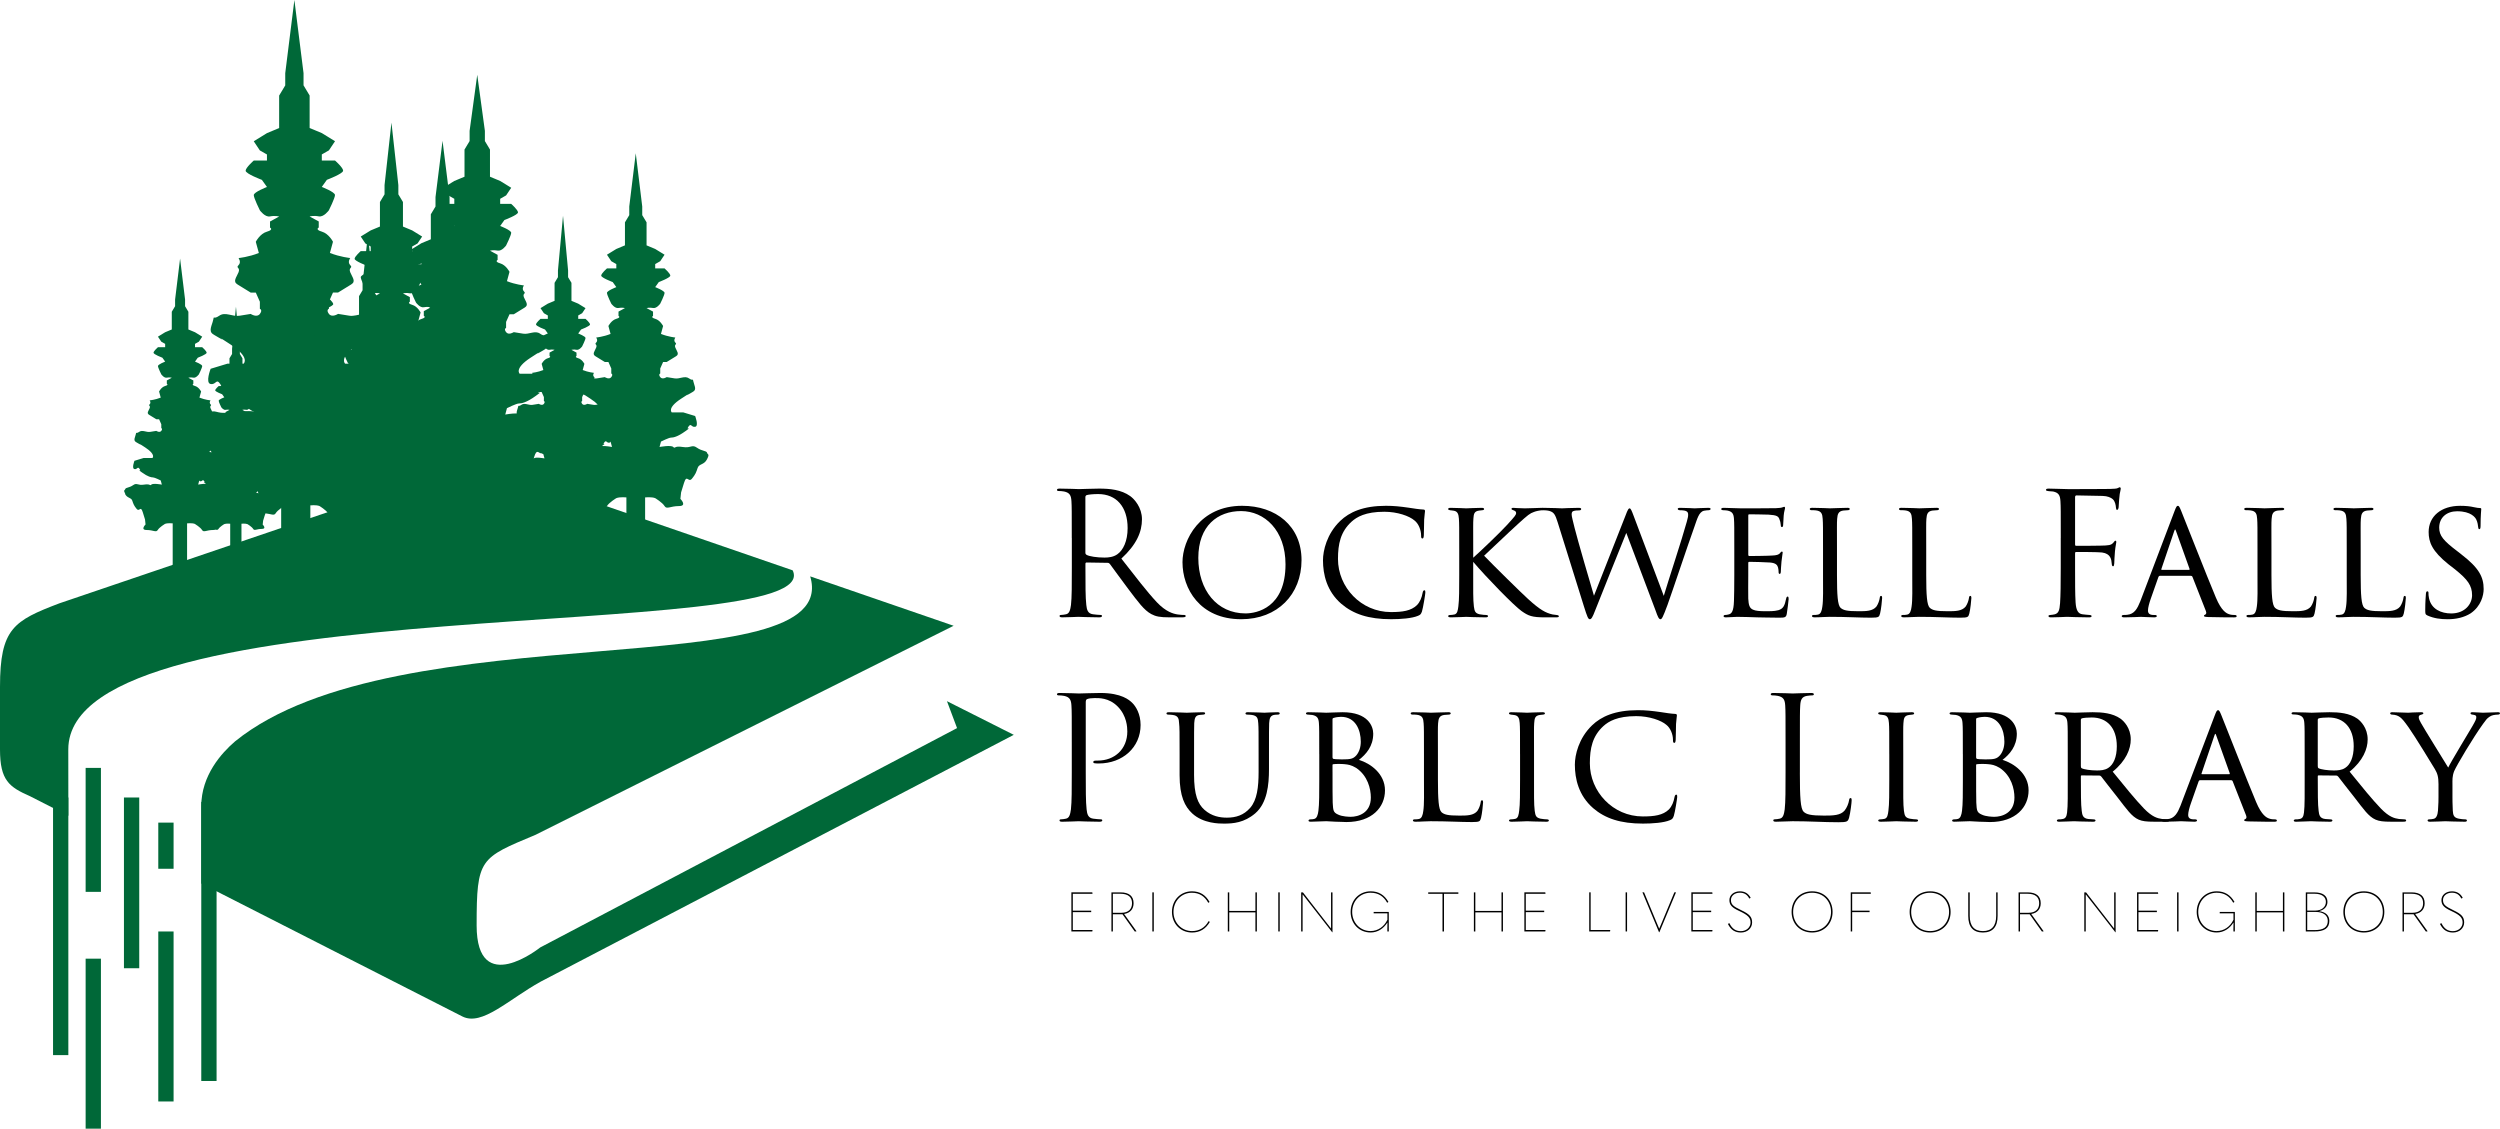 <?xml version="1.0" encoding="UTF-8"?> <svg xmlns="http://www.w3.org/2000/svg" id="Layer_4" viewBox="0 0 1629.35 735.61"><defs><style>.cls-1{fill:#006838;}</style></defs><g><path d="M698.26,581.59h13.64l.14,.94h-12.85v11.01h11.99v.94h-11.99v11.66h12.85l-.14,.94h-13.64v-25.48Z"></path><path d="M740.63,606.86l-.11,.22h-.97l-7.99-11.23h-6.26v11.23h-.94v-25.48h5.94c5.65,0,8.5,2.52,8.5,7.09,0,3.67-2.16,6.37-6.19,6.98l8.03,11.19Zm-15.33-11.95h5.4c4.9,0,7.09-2.56,7.09-6.23,0-4.07-2.52-6.19-7.7-6.19h-4.79v12.42Z"></path><path d="M751.03,581.59h.94v25.48h-.94v-25.48Z"></path><path d="M763.81,594.33c0-7.67,5.58-13.43,12.99-13.43,5.15,0,8.89,2.27,11.52,6.95l-.68,.5-.22-.07c-2.3-4.14-5.72-6.44-10.62-6.44-6.8,0-11.99,5.4-11.99,12.49s5.29,12.49,12.06,12.49c4.75,0,8.46-2.23,10.76-6.37l.22-.07,.65,.47c-2.74,4.64-6.55,6.91-11.59,6.91-7.52,0-13.1-5.72-13.1-13.43Z"></path><path d="M800.21,607.08v-25.48h.94v12.09h17.06v-12.09h.94v25.48h-.94v-12.45h-17.06v12.45h-.94Z"></path><path d="M833.11,581.59h.94v25.48h-.94v-25.48Z"></path><path d="M848.02,607.08v-25.48h1.15l13.68,17.6c1.48,1.94,3.02,3.89,4.54,5.83h.11v-23.43h.94v25.99h-.18l-14.65-18.79c-1.48-1.91-3.02-3.85-4.54-5.8h-.11v24.08h-.94Z"></path><path d="M880.27,594.33c0-7.67,5.58-13.43,13.03-13.43,5.11,0,8.93,2.27,11.59,6.91l-.65,.47-.22-.04c-2.3-4.14-5.79-6.41-10.73-6.41-6.84,0-12.02,5.4-12.02,12.49s5.25,12.49,11.95,12.49c4.9,0,8.96-2.95,11.01-7.38v-4.18h-8.96v-.9h9.86v12.71h-.94v-1.76c0-1.19,0-2.88,.07-3.96l-.07-.04c-2.52,3.92-6.3,6.44-10.94,6.44-7.38,0-12.99-5.72-12.99-13.43Z"></path><path d="M940.14,582.53h-9.32v-.94h19.65v.94h-9.36v24.55h-.97v-24.55Z"></path><path d="M960.59,607.08v-25.48h.94v12.09h17.06v-12.09h.94v25.48h-.94v-12.45h-17.06v12.45h-.94Z"></path><path d="M993.49,581.59h13.64l.14,.94h-12.85v11.01h11.99v.94h-11.99v11.66h12.85l-.14,.94h-13.64v-25.48Z"></path><path d="M1035.75,581.59h.94v24.55h12.78l-.14,.94h-13.57v-25.48Z"></path><path d="M1059.48,581.59h.94v25.48h-.94v-25.48Z"></path><path d="M1081.26,607.58l-10.83-25.99h1.08l7.96,19.15c.58,1.51,1.22,2.92,1.87,4.46h.07c.68-1.58,1.3-3.02,1.87-4.43l7.96-19.19h1.08l-10.83,25.99h-.22Z"></path><path d="M1102.32,581.59h13.64l.14,.94h-12.85v11.01h11.99v.94h-11.99v11.66h12.85l-.14,.94h-13.64v-25.48Z"></path><path d="M1126.15,602.18l.76-.5,.22,.04c1.8,3.64,4.14,5.15,7.45,5.15,3.71,0,6.33-2.59,6.33-5.62s-1.55-4.82-7.31-7.49c-4.86-2.23-6.48-3.96-6.48-7.16s2.81-5.69,6.84-5.69c3.17,0,5.51,1.37,7.02,4.21l-.72,.47-.22-.04c-1.3-2.52-3.28-3.74-6.12-3.74-3.42,0-5.79,2.09-5.79,4.72,0,2.92,1.37,4.14,6.73,6.69,5.47,2.59,7.06,4.46,7.06,7.99,0,3.78-3.17,6.55-7.31,6.55-3.67,0-6.44-1.55-8.46-5.58Z"></path><path d="M1167.66,594.33c0-7.52,5.25-13.43,13.35-13.43s13.35,5.9,13.35,13.43-5.33,13.43-13.35,13.43-13.35-5.87-13.35-13.43Zm25.7,0c0-7.02-5-12.49-12.35-12.49s-12.35,5.47-12.35,12.49,5.04,12.49,12.35,12.49,12.35-5.54,12.35-12.49Z"></path><path d="M1206.21,581.59h12.99l.11,.94h-12.17v11.01h11.34v.94h-11.34v12.6h-.94v-25.48Z"></path><path d="M1244.59,594.33c0-7.52,5.25-13.43,13.35-13.43s13.35,5.9,13.35,13.43-5.33,13.43-13.35,13.43-13.35-5.87-13.35-13.43Zm25.7,0c0-7.02-5-12.49-12.35-12.49s-12.35,5.47-12.35,12.49,5.04,12.49,12.35,12.49,12.35-5.54,12.35-12.49Z"></path><path d="M1282.78,596.93v-15.33h.97v15.26c0,6.66,2.92,9.97,8.6,9.97s8.64-3.31,8.64-9.97v-15.26h.94v15.33c0,7.2-3.24,10.83-9.57,10.83s-9.58-3.56-9.58-10.83Z"></path><path d="M1331.85,606.86l-.11,.22h-.97l-7.99-11.23h-6.26v11.23h-.94v-25.48h5.94c5.65,0,8.5,2.52,8.5,7.09,0,3.67-2.16,6.37-6.19,6.98l8.03,11.19Zm-15.33-11.95h5.4c4.9,0,7.09-2.56,7.09-6.23,0-4.07-2.52-6.19-7.7-6.19h-4.79v12.42Z"></path><path d="M1358.42,607.08v-25.48h1.15l13.68,17.6c1.48,1.94,3.02,3.89,4.54,5.83h.11v-23.43h.94v25.99h-.18l-14.65-18.79c-1.48-1.91-3.02-3.85-4.54-5.8h-.11v24.08h-.94Z"></path><path d="M1392.8,581.59h13.64l.14,.94h-12.85v11.01h11.99v.94h-11.99v11.66h12.85l-.14,.94h-13.64v-25.48Z"></path><path d="M1418.9,581.59h.94v25.48h-.94v-25.48Z"></path><path d="M1431.68,594.33c0-7.67,5.58-13.43,13.03-13.43,5.11,0,8.93,2.27,11.59,6.91l-.65,.47-.22-.04c-2.3-4.14-5.79-6.41-10.73-6.41-6.84,0-12.02,5.4-12.02,12.49s5.25,12.49,11.95,12.49c4.9,0,8.96-2.95,11.01-7.38v-4.18h-8.96v-.9h9.86v12.71h-.94v-1.76c0-1.19,0-2.88,.07-3.96l-.07-.04c-2.52,3.92-6.3,6.44-10.94,6.44-7.38,0-12.99-5.72-12.99-13.43Z"></path><path d="M1469.87,607.08v-25.48h.94v12.09h17.06v-12.09h.94v25.48h-.94v-12.45h-17.06v12.45h-.94Z"></path><path d="M1502.78,607.08v-25.48h5.54c5.58,0,8.57,2.2,8.57,6.23,0,2.95-2.05,5.22-5.36,5.94v.07c4.25,.58,6.59,2.84,6.59,6.33,0,4.72-3.1,6.91-9.83,6.91h-5.51Zm.94-13.61h5.25c4.03,0,6.91-2.3,6.91-5.62s-2.59-5.36-7.42-5.36h-4.75v10.98Zm0,12.71h4.68c6.01,0,8.71-1.91,8.71-6.01,0-3.64-2.95-5.83-7.96-5.83h-5.44v11.84Z"></path><path d="M1527.26,594.33c0-7.52,5.25-13.43,13.35-13.43s13.35,5.9,13.35,13.43-5.33,13.43-13.35,13.43-13.35-5.87-13.35-13.43Zm25.7,0c0-7.02-5-12.49-12.35-12.49s-12.35,5.47-12.35,12.49,5.04,12.49,12.35,12.49,12.35-5.54,12.35-12.49Z"></path><path d="M1582.08,606.86l-.11,.22h-.97l-7.99-11.23h-6.26v11.23h-.94v-25.48h5.94c5.65,0,8.5,2.52,8.5,7.09,0,3.67-2.16,6.37-6.19,6.98l8.03,11.19Zm-15.33-11.95h5.4c4.9,0,7.09-2.56,7.09-6.23,0-4.07-2.52-6.19-7.7-6.19h-4.79v12.42Z"></path><path d="M1590.22,602.18l.76-.5,.22,.04c1.8,3.64,4.14,5.15,7.45,5.15,3.71,0,6.33-2.59,6.33-5.62s-1.55-4.82-7.31-7.49c-4.86-2.23-6.48-3.96-6.48-7.16s2.81-5.69,6.84-5.69c3.17,0,5.51,1.37,7.02,4.21l-.72,.47-.22-.04c-1.3-2.52-3.28-3.74-6.12-3.74-3.42,0-5.79,2.09-5.79,4.72,0,2.92,1.37,4.14,6.73,6.69,5.47,2.59,7.06,4.46,7.06,7.99,0,3.78-3.17,6.55-7.31,6.55-3.67,0-6.44-1.55-8.46-5.58Z"></path></g><g><rect class="cls-1" x="55.81" y="624.82" width="9.97" height="110.8"></rect><path class="cls-1" d="M460.82,295.06c-.47-1.41-3.28-.93-6.62-3.29-3.34-2.36-3.71,.48-9.34-.46-5.63-.94-4.69,1.41-6.1,0-1.4-1.41-8.91,0-8.91,0l.94-3.52s5.16-2.58,6.57-2.58,4.21-.47,9.38-4.22c5.16-3.76,0,0,1.87-2.82,1.87-2.82,1.87,.47,4.44,0,2.57-.47,0-7.04,0-7.04l-7.72-2.35h-7.51s-3.29-2.82,6.09-8.92c9.39-6.1,0,0,5.63-3.29,5.64-3.29,0,0,2.35-1.41,2.35-1.41,.46-4.23,0-6.57-.47-2.35,0,0-2.82-1.98-2.81-1.99-6.1,.57-9.38,0-3.28-.58-5.17-.83-5.17-.83,0,0-2.81,1.87-4.22,0-1.4-1.88,0-2.35,0-2.35v-3.28l1.87-4.23h2.35s3.76-2.34,6.1-3.75c2.34-1.41,.47-3.28-.47-5.63-.94-2.35,1.4-1.88,0-3.28-1.41-1.41,0-3.28,0-3.28,0,0-4.7-.47-9.38-2.35l1.4-5.16s-1.87-3.75-5.15-4.69c-3.28-.94-1.41-1.88-1.41-1.88v-2.82l-4.23-2.3s1.88-.51,4.23-.05c2.35,.47,4.69-2.81,4.69-2.81,0,0,2.82-5.63,2.82-7.04s-6.1-3.75-6.1-3.75l2.34-3.29s7.51-2.82,7.51-4.22-3.75-4.69-3.75-4.69h-6.1v-2.82l3.28-1.88,2.82-4.22-6.1-3.75-5.63-2.35v-15.01l-2.82-4.69v-5.63l-4.22-34.7-4.23,34.7v5.63l-2.81,4.69v15.01l-5.63,2.35-6.1,3.75,2.82,4.22,3.28,1.88v2.82h-6.1s-3.75,3.28-3.75,4.69,7.51,4.22,7.51,4.22l2.34,3.29s-6.1,2.35-6.1,3.75,2.82,7.04,2.82,7.04c0,0,2.35,3.29,4.7,2.81,2.34-.47,4.22,.05,4.22,.05l-4.22,2.3v2.82s1.87,.94-1.41,1.88c-3.28,.94-5.16,4.69-5.16,4.69l1.4,5.16c-4.68,1.88-9.38,2.35-9.38,2.35,0,0,1.41,1.88,0,3.28-1.4,1.4,.93,.94,0,3.28-.94,2.35-2.81,4.22-.47,5.63,2.34,1.41,6.09,3.75,6.09,3.75h2.35l1.88,4.23v3.28s1.42,.47,0,2.35c-1.41,1.87-4.23,0-4.23,0,0,0-1.87,.26-5.16,.83-.6,.1-1.2,.08-1.79,.03,.25-.3,.48-.48-.1-1.06-1.1-1.1,0-2.57,0-2.57,0,0-3.67-.37-7.34-1.84l1.09-4.03s-1.46-2.94-4.03-3.67c-2.57-.73-1.1-1.46-1.1-1.46v-2.2l-3.3-1.8s1.47-.41,3.3-.04c1.84,.37,3.67-2.2,3.67-2.2,0,0,2.2-4.4,2.2-5.5s-4.76-2.93-4.76-2.93l1.83-2.57s5.87-2.2,5.87-3.3-2.94-3.67-2.94-3.67h-4.76v-2.2l2.56-1.47,2.2-3.3-4.76-2.93-4.4-1.84v-11.73l-2.2-3.67v-4.4l-3.31-35.64-3.3,35.64v4.4l-2.2,3.67v11.73l-4.4,1.84-4.77,2.93,2.21,3.3,2.57,1.47v2.2h-4.77s-2.93,2.57-2.93,3.67,5.87,3.3,5.87,3.3l1.83,2.57s-1.31,.51-2.57,1.15c-.4,.02-1.11-.06-2.49-1.03-3.32-2.34-7.19,.68-11.07,0-3.88-.68-6.09-.99-6.09-.99,0,0-3.32,2.21-4.99,0-1.66-2.21,0-2.77,0-2.77v-3.88l2.22-4.98h2.77s4.43-2.77,7.19-4.43c2.76-1.66,.56-3.88-.55-6.64-1.1-2.77,1.66-2.22,0-3.87-1.66-1.66,0-3.88,0-3.88,0,0-5.53-.55-11.07-2.77l1.66-6.09s-2.22-4.42-6.09-5.54c-3.88-1.11-1.66-2.21-1.66-2.21v-3.32l-4.98-2.72s2.22-.61,4.98-.05c2.76,.56,5.53-3.32,5.53-3.32,0,0,3.33-6.64,3.33-8.3s-7.19-4.43-7.19-4.43l2.76-3.87s8.86-3.32,8.86-4.98-4.43-5.54-4.43-5.54h-7.19v-3.32l3.87-2.21,3.33-4.98-7.19-4.43-6.65-2.77v-17.71l-3.32-5.53v-6.64l-4.98-36.55-4.98,36.55v6.64l-3.32,5.53v17.71l-6.64,2.77-7.2,4.43,3.32,4.98,3.87,2.21v3.32h-7.2s-4.43,3.88-4.43,5.54,8.87,4.98,8.87,4.98l2.76,3.87s-7.2,2.77-7.2,4.43,3.32,8.3,3.32,8.3c0,0,2.77,3.88,5.53,3.32,2.77-.55,4.98,.05,4.98,.05l-4.98,2.72v3.32s2.21,1.11-1.66,2.21c-3.87,1.11-6.09,5.54-6.09,5.54l1.66,6.09c-5.53,2.21-11.07,2.77-11.07,2.77,0,0,1.67,2.21,0,3.88-1.66,1.65,1.1,1.1,0,3.87-1.11,2.76-3.31,4.98-.54,6.64,2.76,1.66,7.19,4.43,7.19,4.43h2.77l2.22,4.98v3.88s1.66,.55,0,2.77c-1.67,2.21-4.99,0-4.99,0,0,0-1.73,.24-4.8,.76,.24-.94,1.3-.96,.2-2.07-1.5-1.5,0-3.5,0-3.5,0,0-5.01-.5-10.01-2.5l1.5-5.5s-2-4-5.5-5c-3.5-1-1.5-2-1.5-2v-3l-4.51-2.45s2-.55,4.51-.05c2.5,.5,5-3,5-3,0,0,3-6,3-7.5s-6.5-4-6.5-4l2.5-3.5s8-3,8-4.5-4-5-4-5h-6.5v-3l3.5-2,3-4.5-6.5-4-6-2.5v-16l-3-5v-6l-4.5-40.75-4.5,40.75v6l-3,5v16l-6.01,2.5-6.5,4,3,4.5,3.5,2v3h-6.5s-4,3.5-4,5,8,4.5,8,4.5l2.5,3.5s-6.5,2.5-6.5,4,3,7.5,3,7.5c0,0,2.5,3.5,5,3,2.5-.5,4.5,.05,4.5,.05l-4.5,2.45v3s2,1-1.5,2c-3.5,1-5.5,5-5.5,5l.29,1.04c-2.81,.25-5.81,1.56-8.8,1.04-4.63-.81-7.28-1.18-7.28-1.18,0,0-3.98,2.65-5.96,0-1.98-2.64,0-3.31,0-3.31v-4.63l2.65-5.96h3.31s5.29-3.31,8.59-5.3c3.3-1.99,.67-4.63-.65-7.94-1.32-3.3,1.99-2.65,0-4.63-1.99-1.99,0-4.63,0-4.63,0,0-6.62-.66-13.24-3.31l1.99-7.28s-2.65-5.29-7.28-6.62c-4.63-1.33-1.99-2.65-1.99-2.65v-3.97l-5.96-3.25s2.65-.73,5.96-.07c3.31,.66,6.61-3.97,6.61-3.97,0,0,3.98-7.95,3.98-9.93s-8.6-5.29-8.6-5.29l3.31-4.63s10.59-3.97,10.59-5.96-5.29-6.62-5.29-6.62h-8.6v-3.97l4.63-2.65,3.98-5.96-8.6-5.3-7.95-3.31v-21.18l-3.97-6.62v-7.94L191.86,0l-5.96,47.72v7.94l-3.97,6.62v21.18l-7.95,3.31-8.6,5.3,3.97,5.96,4.63,2.65v3.97h-8.6s-5.29,4.63-5.29,6.62,10.59,5.96,10.59,5.96l3.31,4.63s-8.6,3.31-8.6,5.29,3.97,9.93,3.97,9.93c0,0,3.31,4.63,6.62,3.97,3.31-.66,5.96,.07,5.96,.07l-5.96,3.25v3.97s2.64,1.32-1.99,2.65c-4.63,1.32-7.28,6.62-7.28,6.62l1.99,7.28c-6.61,2.65-13.24,3.31-13.24,3.31,0,0,1.99,2.65,0,4.63-1.99,1.98,1.33,1.33,0,4.63-1.32,3.31-3.96,5.96-.65,7.94,3.3,1.99,8.6,5.3,8.6,5.3h3.31l2.65,5.96v4.63s1.99,.66,0,3.31c-1.99,2.65-5.96,0-5.96,0,0,0-2.65,.37-7.28,1.18-4.63,.8-9.26-2.8-13.24,0-3.97,2.79-3.31-.52-3.97,2.79-.66,3.31-3.31,7.28,0,9.27,3.31,1.99-4.63-2.65,3.31,1.99,7.94,4.63-5.29-3.97,7.94,4.63,13.23,8.6,8.6,12.58,8.6,12.58h-10.59l-10.9,3.31s-3.61,9.26,0,9.93c3.62,.66,3.61-3.97,6.26,0,2.65,3.97-4.63-1.32,2.65,3.97,7.28,5.29,11.25,5.96,13.23,5.96s9.27,3.64,9.27,3.64l1.33,4.96s-10.59-1.99-12.58,0c-1.99,1.99-.66-1.32-8.6,0-7.94,1.33-8.45-2.67-13.16,.65-4.71,3.32-8.67,2.66-9.34,4.64-.67,1.98-2.65,.66,0,5.96,2.65,5.3,7.28,3.97,8.6,7.94,1.32,3.97,1.99,6,5.29,9.95,3.31,3.95,4.63-4.66,7.28,3.95l2.65,8.6,.66,5.96s-6.62,6.62,1.33,6.62,11.25,3.31,13.23,0c1.99-3.31,8.6-7.28,8.6-7.28,3.31-1.32,9.27-.66,9.27-.66v52.85h17.21v-52.85s5.95-.66,9.26,.66c0,0,6.61,3.97,8.6,7.28,1.15,1.92,2.76,1.61,5.45,1.01-1,1.13-3.71,4.65,1.33,4.65,6,0,8.49,2.5,10,0,1.5-2.5,6.5-5.5,6.5-5.5,2.51-1,7-.5,7-.5v23.51h13.01v-23.51s4.5-.5,7,.5c0,0,5,3,6.5,5.5,1.5,2.5,4,0,10.01,0s1-5,1-5l.5-4.5s0-.01,.76-2.46c.6-.13,1.1-.47,1.51-1.17,1.66-2.77,7.2-6.09,7.2-6.09,2.76-1.11,7.74-.55,7.74-.55v26.01h14.4v-26.01s4.98-.55,7.75,.55c0,0,5.53,3.32,7.19,6.09,1.44,2.4,3.72,.63,8.65,.13,.18,.34,.36,.79,.55,1.43l1.47,4.77,.37,3.3s-3.66,3.67,.73,3.67,6.23,1.83,7.33,0c1.1-1.84,4.77-4.04,4.77-4.04,1.83-.73,5.13-.37,5.13-.37v21.93h9.54v-21.93s3.3-.36,5.14,.37c0,0,3.67,2.2,4.76,4.04,.59,.98,1.42,.9,2.71,.63,.43,.18,1.03,.29,1.87,.29,5.63,0,7.98,2.35,9.39,0,1.41-2.35,6.1-5.16,6.1-5.16,2.35-.94,6.57-.47,6.57-.47v37.84h12.2v-37.84s4.22-.47,6.57,.47c0,0,4.69,2.82,6.1,5.16,1.4,2.35,3.75,0,9.38,0s.94-4.69,.94-4.69l.46-4.22,1.88-6.1c1.88-6.1,2.81,0,5.16-2.8,2.34-2.8,2.82-4.24,3.75-7.05,.94-2.82,4.22-1.88,6.1-5.63,1.88-3.75,.47-2.82,0-4.23Zm-176.91-32.08c.52,0,1.47,.3,2.53,.7h-6.32s-.67-.56-.59-1.75c2.06,.86,3.47,1.04,4.37,1.04Zm-7.75-29.89c4.65,3.03,6.65,5.36,7.41,7.05-.48,.02-.96,.01-1.45-.07-3.5-.61-5.5-.89-5.5-.89,0,0-3,2-4.51,0-1.5-2,0-2.5,0-2.5v-3.5l.94-2.11c.76,.49,1.77,1.15,3.11,2.02Zm-46.84,25.91c2.51,3.17,.79,4.68,.79,4.68h-8l-7.67,2.33,.59-2.21s7.28-3.64,9.27-3.64c1.05,0,2.68-.21,5.04-1.17Zm1.06-32.33c1.73,1.07,3.22,2,3.22,2h2.5l2,4.5v3.5s.85,.29,.62,1.3l-3.2-.97h-10.59s-3.77-3.29,5.44-10.33Zm168.49,64.63s-3.88-.72-6.59-.61c4-2.91-.02,.01,1.45-2.19,1.47-2.2,1.47,.37,3.47,0,.39-.07,.6-.36,.73-.72h0s.94,3.52,.94,3.52Zm-9.34-27.65c-.91,.19-1.84,.35-2.77,.19-2.57-.45-4.04-.65-4.04-.65,0,0-2.21,1.47-3.31,0-1.09-1.47,0-1.84,0-1.84v-2.57l.74-1.65c3.34,1.87-4.06-2.94,4.63,2.72,2.23,1.45,3.73,2.71,4.74,3.79Zm-43.62-30.57c11.07-7.19,0,0,6.64-3.87,6.64-3.88,0,0,2.77-1.66,.21-.12,.33-.27,.48-.41,.67,.54,1.5,1,2.36,.83,1.84-.37,3.3,.04,3.3,.04l-3.3,1.8v2.2s1.47,.73-1.1,1.46c-2.57,.73-4.04,3.67-4.04,3.67l1.1,4.03c-3.66,1.47-7.34,1.84-7.34,1.84,0,0,.17,.23,.31,.58h-8.38s-3.87-3.32,7.2-10.52Zm-15.5,32.94s6.1-3.05,7.75-3.05,4.98-.55,11.07-4.98c5.51-4.01,1.06-.78,1.81-2.59,.09,.06,.13,.09,.13,.09h1.84l1.47,3.3v2.57s1.1,.37,0,1.84c-1.11,1.47-3.31,0-3.31,0,0,0-1.46,.2-4.03,.65-2.57,.45-5.13-1.55-7.33,0-2.2,1.55-1.83-.29-2.2,1.55-.27,1.35-1.12,2.89-.84,4.05-3.17-.07-7.47,.73-7.47,.73l1.1-4.15Zm17.48,32.75s-.04,.03-.06,.05c.1-.31,.19-.63,.3-.98,1.82-5.93,2.9-2.1,4.76-2.41,.71,.33,1.23,.58,1.23,.58l.73,2.75s-5.87-1.1-6.96,0Z"></path><path class="cls-1" d="M81.51,321.95c1.44,2.89,3.97,2.17,4.69,4.33,.72,2.17,1.09,3.27,2.89,5.43,1.81,2.15,2.53-2.54,3.97,2.15l1.45,4.7,.35,3.25s-3.61,3.61,.73,3.61,6.14,1.81,7.22,0c1.08-1.81,4.69-3.97,4.69-3.97,1.81-.72,5.05-.36,5.05-.36v29.11h9.38v-29.11s3.25-.36,5.06,.36c0,0,3.61,2.17,4.69,3.97,1.08,1.81,2.89,0,7.22,0,.64,0,1.1-.09,1.44-.23,.99,.21,1.63,.27,2.08-.48,.84-1.41,3.66-3.1,3.66-3.1,1.41-.56,3.95-.28,3.95-.28v16.87h7.34v-16.87s2.54-.28,3.95,.28c0,0,2.82,1.69,3.67,3.1,.85,1.41,2.25,0,5.64,0s.57-2.82,.57-2.82l.28-2.54,1.13-3.67c.15-.49,.29-.84,.43-1.1,3.79,.39,5.54,1.75,6.65-.1,1.28-2.13,5.53-4.68,5.53-4.68,2.13-.85,5.96-.43,5.96-.43v20.01h11.08v-20.01s3.83-.43,5.96,.43c0,0,4.26,2.55,5.54,4.68,.32,.54,.7,.8,1.16,.9,.58,1.88,.58,1.89,.58,1.89l.38,3.46s-3.84,3.85,.77,3.85,6.54,1.92,7.7,0c1.15-1.92,5-4.23,5-4.23,1.92-.77,5.38-.38,5.38-.38v18.08h10.01v-18.08s3.46-.39,5.39,.38c0,0,3.84,2.31,5,4.23,1.16,1.92,3.08,0,7.69,0,3.88,0,1.79-2.7,1.02-3.57,2.07,.46,3.3,.7,4.19-.78,1.53-2.55,6.62-5.6,6.62-5.6,2.55-1.02,7.13-.51,7.13-.51v40.65h13.24v-40.65s4.58-.51,7.13,.51c0,0,5.09,3.06,6.62,5.6,1.53,2.55,4.07,0,10.18,0s1.02-5.09,1.02-5.09l.51-4.58,2.04-6.62c2.04-6.62,3.06,0,5.6-3.04,2.54-3.04,3.06-4.6,4.07-7.65,1.02-3.05,4.58-2.04,6.62-6.11,2.04-4.07,.51-3.06,0-4.58-.51-1.53-3.56-1.02-7.18-3.57-3.63-2.56-4.02,.52-10.13-.5-6.11-1.02-5.09,1.53-6.62,0-1.52-1.53-9.67,0-9.67,0l1.02-3.82s5.6-2.8,7.13-2.8,4.58-.51,10.18-4.58c5.6-4.07,0,0,2.04-3.05,2.04-3.05,2.03,.51,4.82,0,2.78-.51,0-7.64,0-7.64l-8.38-2.55h-8.14s-3.56-3.06,6.62-9.67c10.18-6.62,0,0,6.11-3.56,6.11-3.56,0,0,2.54-1.53,2.55-1.53,.51-4.58,0-7.13-.5-2.55,0,0-3.05-2.15-3.06-2.15-6.62,.62-10.18,0-3.57-.62-5.6-.91-5.6-.91,0,0-3.06,2.04-4.58,0-1.53-2.03,0-2.54,0-2.54v-3.57l2.04-4.58h2.54s4.08-2.54,6.61-4.07c2.54-1.53,.51-3.56-.5-6.11-1.02-2.54,1.53-2.04,0-3.56-1.53-1.53,0-3.56,0-3.56,0,0-5.1-.51-10.18-2.55l1.53-5.6s-2.04-4.07-5.6-5.09c-3.56-1.02-1.53-2.04-1.53-2.04v-3.05l-4.58-2.5s2.04-.56,4.58-.05c2.54,.51,5.09-3.05,5.09-3.05,0,0,3.05-6.11,3.05-7.64s-6.62-4.07-6.62-4.07l2.54-3.56s8.14-3.06,8.14-4.58-4.07-5.09-4.07-5.09h-6.62v-3.05l3.56-2.04,3.05-4.58-6.62-4.07-6.11-2.54v-16.29l-3.05-5.09v-6.11l-4.58-36.71-4.58,36.71v6.11l-3.05,5.09v16.29l-6.11,2.54-6.62,4.07,3.06,4.58,3.56,2.04v3.05h-6.62s-4.07,3.56-4.07,5.09,8.15,4.58,8.15,4.58l2.54,3.56s-6.62,2.55-6.62,4.07,3.06,7.64,3.06,7.64c0,0,2.54,3.56,5.09,3.05,2.54-.51,4.59,.05,4.59,.05l-4.59,2.5v3.05s2.03,1.02-1.53,2.04c-3.56,1.02-5.6,5.09-5.6,5.09l1.53,5.6c-5.09,2.04-10.18,2.55-10.18,2.55,0,0,1.53,2.04,0,3.56-1.53,1.52,1.02,1.02,0,3.56-1.02,2.55-3.04,4.58-.5,6.11,2.54,1.53,6.61,4.07,6.61,4.07h2.55l2.04,4.58v3.57s1.52,.51,0,2.54c-1.53,2.04-4.59,0-4.59,0,0,0-2.03,.28-5.59,.91-2.3,.4-4.61-.61-6.77-.8l.22-.8s-1.54-3.08-4.23-3.85c-2.69-.77-1.16-1.54-1.16-1.54v-2.31l-3.47-1.89s1.54-.42,3.47-.04c1.92,.38,3.85-2.31,3.85-2.31,0,0,2.31-4.62,2.31-5.77s-5-3.08-5-3.08l1.92-2.69s6.15-2.31,6.15-3.46-3.08-3.85-3.08-3.85h-5v-2.31l2.69-1.54,2.31-3.46-5-3.08-4.62-1.92v-12.31l-2.31-3.85v-4.62l-3.46-31.34-3.46,31.34v4.62l-2.31,3.85v12.31l-4.62,1.92-5,3.08,2.31,3.46,2.69,1.54v2.31h-5s-3.08,2.69-3.08,3.85,6.16,3.46,6.16,3.46l1.92,2.69s-5,1.92-5,3.08,2.31,5.77,2.31,5.77c0,0,1.92,2.69,3.84,2.31,1.93-.38,3.47,.04,3.47,.04l-3.47,1.89v2.31s1.54,.77-1.15,1.54c-2.69,.77-4.23,3.85-4.23,3.85l1.15,4.23c-3.85,1.54-7.7,1.92-7.7,1.92,0,0,1.16,1.54,0,2.69-.85,.85-.03,.87,.15,1.59-2.37-.4-3.69-.59-3.69-.59,0,0-2.55,1.7-3.84,0-1.28-1.7,0-2.13,0-2.13v-2.98l1.7-3.83h2.13s3.4-2.13,5.53-3.41c2.13-1.28,.43-2.98-.42-5.11-.85-2.13,1.28-1.71,0-2.98-1.28-1.28,0-2.98,0-2.98,0,0-4.26-.43-8.51-2.13l1.28-4.68s-1.7-3.4-4.68-4.26c-2.97-.85-1.28-1.71-1.28-1.71v-2.55l-3.83-2.09s1.71-.47,3.83-.04c2.13,.43,4.26-2.55,4.26-2.55,0,0,2.56-5.11,2.56-6.39s-5.54-3.41-5.54-3.41l2.12-2.98s6.82-2.55,6.82-3.83-3.41-4.26-3.41-4.26h-5.54v-2.55l2.98-1.7,2.56-3.83-5.54-3.4-5.11-2.13v-13.62l-2.56-4.26v-5.11l-3.83-28.12-3.83,28.12v5.11l-2.55,4.26v13.62l-5.11,2.13-5.53,3.4,2.56,3.83,2.98,1.7v2.55h-5.53s-3.4,2.98-3.4,4.26,6.81,3.83,6.81,3.83l2.13,2.98s-5.53,2.13-5.53,3.41,2.56,6.39,2.56,6.39c0,0,2.13,2.98,4.25,2.55,2.13-.42,3.83,.04,3.83,.04l-3.83,2.09v2.55s1.7,.85-1.28,1.71c-2.98,.85-4.68,4.26-4.68,4.26l1.28,4.68c-4.26,1.7-8.52,2.13-8.52,2.13,0,0,1.28,1.7,0,2.98-1.28,1.27,.85,.85,0,2.98-.85,2.13-2.54,3.83-.42,5.11,2.13,1.28,5.53,3.41,5.53,3.41h2.13l1.71,3.83v2.98s1.27,.43,0,2.13c-1.28,1.7-3.84,0-3.84,0,0,0-1.7,.24-4.68,.76-2.98,.52-5.96-1.8-8.51,0-1.06,.75-1.6,.81-1.91,.8-.96-.49-1.97-.88-1.97-.88l1.41-1.98s4.52-1.69,4.52-2.54-2.25-2.82-2.25-2.82h-3.67v-1.69l1.97-1.13,1.7-2.54-3.67-2.26-3.38-1.41v-9.03l-1.69-2.82v-3.39l-2.54-27.42-2.54,27.42v3.39l-1.69,2.82v9.03l-3.38,1.41-3.66,2.26,1.69,2.54,1.97,1.13v1.69h-3.66s-2.26,1.98-2.26,2.82,4.52,2.54,4.52,2.54l1.41,1.98s-3.66,1.41-3.66,2.25,1.69,4.23,1.69,4.23c0,0,1.4,1.97,2.82,1.69,1.41-.28,2.54,.03,2.54,.03l-2.54,1.38v1.7s1.13,.56-.85,1.13c-1.97,.56-3.1,2.82-3.1,2.82l.84,3.1c-2.82,1.13-5.64,1.41-5.64,1.41,0,0,.84,1.13,0,1.98-.44,.45-.26,.58-.07,.82-.46,.04-.92,.06-1.38-.02-2.53-.44-3.97-.64-3.97-.64,0,0-2.17,1.44-3.25,0-1.09-1.44,0-1.81,0-1.81v-2.53l1.44-3.25h1.81s2.89-1.8,4.69-2.89c1.8-1.08,.36-2.53-.36-4.33-.71-1.8,1.08-1.45,0-2.53-1.08-1.08,0-2.53,0-2.53,0,0-3.61-.36-7.21-1.81l1.08-3.97s-1.44-2.89-3.97-3.61c-2.53-.72-1.09-1.44-1.09-1.44v-2.17l-3.25-1.77s1.44-.4,3.25-.04c1.8,.36,3.61-2.17,3.61-2.17,0,0,2.17-4.33,2.17-5.41s-4.69-2.89-4.69-2.89l1.8-2.53s5.78-2.17,5.78-3.25-2.89-3.61-2.89-3.61h-4.69v-2.17l2.53-1.44,2.17-3.25-4.69-2.88-4.33-1.81v-11.55l-2.16-3.61v-4.33l-3.25-26.69-3.25,26.69v4.33l-2.16,3.61v11.55l-4.33,1.81-4.69,2.88,2.17,3.25,2.53,1.44v2.17h-4.69s-2.89,2.53-2.89,3.61,5.78,3.25,5.78,3.25l1.8,2.53s-4.69,1.81-4.69,2.89,2.17,5.41,2.17,5.41c0,0,1.8,2.53,3.61,2.17,1.8-.36,3.25,.04,3.25,.04l-3.25,1.77v2.17s1.44,.72-1.08,1.44c-2.53,.72-3.97,3.61-3.97,3.61l1.08,3.97c-3.61,1.44-7.22,1.81-7.22,1.81,0,0,1.08,1.44,0,2.53-1.08,1.08,.72,.72,0,2.53-.72,1.8-2.16,3.25-.36,4.33,1.8,1.08,4.7,2.89,4.7,2.89h1.8l1.44,3.25v2.53s1.08,.36,0,1.81c-1.09,1.44-3.24,0-3.24,0,0,0-1.45,.2-3.98,.64-2.52,.44-5.05-1.53-7.21,0-2.17,1.52-1.81-.28-2.17,1.52-.36,1.8-1.81,3.97,0,5.05,1.81,1.08-2.53-1.44,1.81,1.08,4.33,2.53-2.89-2.17,4.33,2.53,7.22,4.69,4.69,6.86,4.69,6.86h-5.78l-5.94,1.81s-1.97,5.05,0,5.41c1.97,.36,1.97-2.17,3.41,0,1.44,2.17-2.53-.72,1.44,2.17,3.97,2.89,6.14,3.25,7.22,3.25s5.06,1.99,5.06,1.99l.72,2.71s-5.78-1.08-6.86,0c-1.08,1.08-.36-.72-4.69,0-4.33,.72-4.61-1.46-7.18,.35-2.57,1.81-4.73,1.45-5.1,2.53-.36,1.08-1.44,.36,0,3.25Zm139.44-28.73c.06,.91-.45,1.34-.45,1.34h-4.86c.81-.31,1.54-.54,1.95-.54,.69,0,1.78-.15,3.36-.8Zm4.99-23.74l.72,1.62v2.69s1.15,.39,0,1.92c-1.16,1.54-3.46,0-3.46,0,0,0-1.54,.21-4.23,.68-.38,.07-.75,.07-1.12,.06,.59-1.3,2.12-3.1,5.7-5.42,1.03-.67,1.81-1.17,2.4-1.55Zm37.51,22.38c1.53,0,7.13,2.8,7.13,2.8l.45,1.7-5.9-1.79h-6.16s-1.33-1.16,.61-3.6c1.81,.74,3.06,.9,3.87,.9Zm-.51-17.82h-8.15l-2.46,.75c-.18-.77,.48-1,.48-1v-2.69l1.54-3.46h1.92s1.15-.72,2.48-1.54c7.08,5.42,4.18,7.95,4.18,7.95Zm-133.06,39.06h0c.1,.28,.26,.5,.56,.56,1.54,.28,1.54-1.69,2.67,0,1.13,1.69-1.96-.55,1.11,1.68-2.08-.09-5.07,.47-5.07,.47l.73-2.71Zm10.1-21.48c6.69-4.35,.99-.65,3.56-2.09l.57,1.27v1.98s.84,.28,0,1.41c-.85,1.13-2.54,0-2.54,0,0,0-1.12,.16-3.1,.5-.72,.12-1.43,0-2.13-.15,.78-.83,1.93-1.8,3.65-2.92Zm35.45-12.51h-6.44c.11-.27,.24-.45,.24-.45,0,0-2.83-.28-5.65-1.41l.85-3.1s-1.13-2.26-3.11-2.82c-1.97-.56-.85-1.13-.85-1.13v-1.7l-2.54-1.38s1.12-.31,2.54-.03c.65,.13,1.3-.23,1.81-.64,.12,.11,.21,.22,.37,.31,2.13,1.28-2.98-1.7,2.13,1.28,5.11,2.98-3.41-2.56,5.11,2.98,8.51,5.54,5.54,8.09,5.54,8.09Zm7.24,20.44s-3.31-.62-5.74-.56c.22-.89-.44-2.08-.65-3.11-.28-1.41,0,0-1.69-1.19-1.69-1.19-3.67,.35-5.64,0-1.98-.34-3.1-.5-3.1-.5,0,0-1.69,1.13-2.55,0-.85-1.13,0-1.41,0-1.41v-1.98l1.13-2.54h1.41s.04-.02,.1-.07c.57,1.39-2.85-1.09,1.39,1.99,4.69,3.41,7.24,3.83,8.52,3.83s5.96,2.34,5.96,2.34l.85,3.19Zm-19.65,22l.56-2.12s.4-.2,.94-.45c1.44,.24,2.26-2.71,3.66,1.85,.09,.27,.16,.51,.23,.75-.02-.02-.03-.02-.05-.04-.84-.85-5.36,0-5.36,0Z"></path><g><path class="cls-1" d="M44.51,488.43c0-107.11,495.99-67.82,472.1-116.72l-205.85-70.92L38.68,393.22C8.95,404.55,0,409.63,0,447.65v40.77c0,20.28,5.99,24.51,19.58,30.51l24.97,12.73c-.02-24.08-.04-35.88-.04-43.23Z"></path><path class="cls-1" d="M660.72,478.92l-43.55-21.94,6.58,17.55-271.7,142.98s-41.41,33.17-41.41-14.37c0-43.83,2.08-43.83,38.48-59.1l272.4-136.2-93.48-32.2c21.83,73.21-268.8,21.68-374.83,107.53-8.81,7.55-22.03,22.2-22.03,42.16v50.48l170.16,86.66c12.9,6.5,30.02-11.11,51.17-22.76l308.21-160.79Z"></path></g><rect class="cls-1" x="34.57" y="519.76" width="9.97" height="167.9"></rect><rect class="cls-1" x="103.16" y="536.13" width="9.97" height="30.08"></rect><rect class="cls-1" x="80.78" y="519.76" width="9.97" height="111.28"></rect><rect class="cls-1" x="55.81" y="500.47" width="9.97" height="80.79"></rect><rect class="cls-1" x="131.18" y="522.57" width="9.97" height="181.95"></rect><rect class="cls-1" x="103.16" y="607.08" width="9.97" height="110.79"></rect></g><g><path d="M698.52,350.63c0-17.31,0-20.42-.22-23.97-.22-3.77-1.11-5.55-4.77-6.33-.89-.22-2.77-.33-3.77-.33-.44,0-.89-.22-.89-.67,0-.67,.55-.89,1.78-.89,5,0,11.99,.33,12.54,.33,1.22,0,9.66-.33,13.1-.33,6.99,0,14.43,.67,20.31,4.88,2.77,2,7.66,7.44,7.66,15.1,0,8.21-3.44,16.43-13.43,25.64,9.1,11.65,16.65,21.53,23.09,28.41,5.99,6.33,10.77,7.55,13.54,7.99,2.11,.33,3.66,.33,4.33,.33,.55,0,1,.33,1,.67,0,.67-.67,.89-2.66,.89h-7.88c-6.21,0-8.99-.56-11.88-2.11-4.77-2.55-8.66-7.99-14.98-16.32-4.66-6.1-9.88-13.54-12.1-16.43-.44-.44-.78-.67-1.44-.67l-13.65-.22c-.55,0-.78,.33-.78,.89v2.66c0,10.66,0,19.42,.56,24.09,.33,3.22,1,5.66,4.33,6.1,1.55,.22,4,.44,5,.44,.67,0,.89,.33,.89,.67,0,.56-.55,.89-1.78,.89-6.1,0-13.1-.33-13.65-.33-.11,0-7.1,.33-10.43,.33-1.22,0-1.78-.22-1.78-.89,0-.33,.22-.67,.89-.67,1,0,2.33-.22,3.33-.44,2.22-.44,2.77-2.89,3.22-6.1,.55-4.66,.55-13.43,.55-24.09v-19.53Zm8.88,9.66c0,.56,.22,1,.78,1.33,1.67,1,6.77,1.78,11.65,1.78,2.66,0,5.77-.33,8.32-2.11,3.88-2.66,6.77-8.66,6.77-17.09,0-13.87-7.33-22.2-19.2-22.2-3.33,0-6.33,.33-7.44,.67-.56,.22-.89,.67-.89,1.33v36.29Z"></path><path d="M770.67,366.5c0-14.76,11.43-36.85,38.85-36.85,21.98,0,38.74,13.1,38.74,35.41s-15.65,38.51-39.29,38.51c-27.19,0-38.29-20.2-38.29-37.07Zm67.15,1.33c0-22.31-13.76-34.74-28.97-34.74s-27.86,9.55-27.86,30.52,12.1,36.18,30.75,36.18c7.44,0,26.08-3.77,26.08-31.97Z"></path><path d="M874.12,393.47c-9.43-8.21-11.88-19.09-11.88-28.3,0-6.22,2.44-17.2,11.21-25.64,5.99-5.77,14.98-9.88,29.86-9.88,5.11,0,9.21,.44,14.65,1.22,3.55,.55,7.1,1.11,9.77,1.22,.89,0,1,.56,1,1.11,0,.89-.33,1.89-.55,5.44-.11,3.11-.11,8.88-.22,10.21-.11,1.55-.33,2.11-.89,2.11-.78,0-.89-.67-.89-2.11,0-3.22-1.55-7.55-4.33-9.66-3.33-2.89-11.1-5.66-19.65-5.66-12.32,0-17.98,3.44-21.31,6.44-7.21,6.55-8.88,14.54-8.88,24.31,0,18.42,14.98,34.63,34.52,34.63,7.55,0,13.1-.78,16.98-4.55,2-2.11,3.11-4.88,3.66-7.99,.22-1.11,.55-1.67,1.22-1.67,.56,0,.56,.78,.56,1.55,0,.89-1.44,9.88-2.22,12.32-.67,1.78-1,2.11-2.55,2.77-3.88,1.67-11.32,2.22-17.54,2.22-14.65,0-24.64-3.33-32.52-10.1Z"></path><path d="M960.14,363.51c5.11-4.55,17.2-16.09,22.2-21.53,5.33-5.88,5.77-6.44,5.77-7.66,0-.78-.44-1.33-1.78-1.78-.78-.22-1.22-.44-1.22-.89,0-.33,.22-.67,1.11-.67,.67,0,4,.33,7.55,.33,3.33,0,9.43-.33,10.88-.33,1.55,0,1.78,.22,1.78,.67s-.33,.78-1.22,.89c-1.78,.11-4.11,.56-5.44,1.11-2.66,.89-4.11,2.11-9.88,7.33-8.1,7.33-17.76,16.76-22.64,21.2,5.99,6.22,23.97,23.97,28.64,28.19,7.77,7.1,11.54,9.1,15.98,10.1,1.22,.22,.67,.11,2.55,.33,1,.11,1.55,.33,1.55,.89,0,.44-.56,.67-1.78,.67h-7.21c-8.66,0-10.88-1-15.32-4.11-5-3.55-22.75-21.75-31.52-32.08v8.77c0,8.55-.11,16.32,.44,20.31,.44,3.22,.89,4.44,3.77,5.11,1.44,.33,3.77,.44,4.22,.44,1,.11,1.22,.33,1.22,.78s-.44,.78-1.55,.78c-5.66,0-12.1-.33-12.65-.33-.33,0-6.88,.33-9.99,.33-1,0-1.78-.22-1.78-.78,0-.44,.44-.78,1.44-.78,.55,0,1.78-.11,2.66-.33,1.89-.44,2.22-2.66,2.55-5.33,.56-4,.56-11.88,.56-20.2v-16.65c0-14.65,0-17.31-.22-20.31-.22-3-.89-4.66-3.22-5.11-1.11-.22-1.89-.22-2.55-.33-.78-.11-1.22-.33-1.22-.78,0-.55,.44-.78,1.67-.78,3.44,0,9.77,.33,10.1,.33,.44,0,6.88-.33,9.99-.33,1.11,0,1.67,.22,1.67,.78,0,.44-.33,.67-1.22,.78-.67,.11-1.22,.11-2,.22-3.22,.44-3.55,2.11-3.77,5.33-.22,3-.11,5.55-.11,20.2v5.22Z"></path><path d="M1015.2,340.42c-1.55-4.88-2.33-6.55-5.44-7.44-1.22-.33-3.22-.44-4-.44-.55,0-1.33-.22-1.33-.89,0-.44,.56-.67,1.67-.67,5.77,0,10.88,.33,11.99,.33,.78,0,5.66-.33,10.88-.33,1.33,0,1.55,.44,1.55,.78,0,.67-.67,.89-1.55,.89-.78,0-2.33,0-3.55,.44-1,.33-1.11,1.22-1.11,2.33,0,1.22,.89,4.33,1.89,8.55,1.44,5.99,10.99,38.96,12.65,44.29l20.53-52.17c1.55-4.22,2.11-4.77,2.66-4.77,.78,0,1.33,1.33,2.66,4.88l19.65,52.17c2.66-9.1,11.99-37.29,14.98-48.28,.78-2.89,.89-3.44,.89-4.66,0-1.66-.55-2.89-5.33-2.89-1,0-1.44-.44-1.44-.89s.44-.67,1.67-.67c4.11,0,8.55,.33,9.32,.33,.67,0,6.1-.33,9.1-.33,.89,0,1.33,.33,1.33,.67,0,.55-.55,.89-1.44,.89-.33,0-1.78,.11-2.89,.33-3.33,.78-4.44,5.44-6.22,10.43-4.33,11.99-14.21,41.73-17.54,50.95-2.89,7.77-3.66,9.32-4.55,9.32-1.11,0-1.78-1.55-3.22-5.66l-19.09-50.61c-3.55,8.66-16.98,42.18-20.31,50.61-1.67,4.33-2.44,5.66-3.44,5.66-1.11,0-1.67-1.44-3.88-8.44l-17.09-54.72Z"></path><path d="M1130.31,358.29c0-14.54,0-17.2-.22-20.2-.22-3.11-1-4.66-4.22-5.33-.67-.11-1.78-.22-2.66-.22-.78,0-1.44-.33-1.44-.67,0-.67,.55-.89,1.67-.89,2.22,0,5.22,.22,11.43,.33,.55,0,20.31,0,22.53-.11,2.22-.11,3.44-.22,4.33-.56,.67-.22,.78-.33,1.22-.33,.22,0,.44,.22,.44,.78,0,.67-.67,2.22-.89,4.99-.11,1.89-.22,3.66-.33,5.77,0,1-.22,1.66-.78,1.66s-.78-.44-.78-1.22c-.11-1.67-.44-2.77-.78-3.55-.67-2.22-1.67-3-7.21-3.33-1.44-.11-12.43-.22-12.65-.22-.33,0-.55,.22-.55,.89v25.2c0,.67,.11,1.11,.67,1.11,1.33,0,12.65-.11,14.98-.33,2.55-.11,4.22-.44,5.11-1.67,.44-.67,.78-.89,1.22-.89,.22,0,.44,.11,.44,.67s-.44,2.66-.78,5.88c-.33,3.11-.33,5.33-.44,6.77-.11,.89-.33,1.22-.78,1.22-.55,0-.67-.67-.67-1.44,0-.67-.11-1.78-.33-2.66-.44-1.44-1.11-3-5.33-3.33-2.55-.22-11.54-.44-13.32-.44-.67,0-.78,.33-.78,.78v8.1c0,3.44-.11,13.21,0,15.1,.22,4.11,.78,6.22,3.11,7.21,1.67,.78,4.33,1,8.1,1,2.11,0,5.66,.11,8.44-.67,3.33-1,4.11-3.22,4.99-7.33,.22-1.11,.55-1.55,1-1.55,.67,0,.67,1,.67,1.67,0,.78-.89,7.77-1.22,9.66-.44,2.22-1.22,2.44-4.88,2.44-7.33,0-10.43-.22-14.32-.22-3.88-.11-8.99-.33-13.1-.33-2.55,0-4.66,.33-7.33,.33-1,0-1.55-.22-1.55-.78,0-.44,.44-.78,1-.78,.67,0,1.44-.11,2.22-.33,2-.44,3.33-1.89,3.55-8.77,.11-3.77,.22-8.32,.22-16.76v-16.65Z"></path><path d="M1197.24,375.16c0,12.76,.44,19.2,2.33,20.98,1.78,1.55,4,2.22,11.65,2.22,4.88,0,9.32,0,11.77-3.11,1.11-1.67,1.89-3.88,2.11-5.55,.11-.89,.33-1.33,.89-1.33,.44,0,.67,.33,.67,1.44s-.67,7.44-1.33,9.99c-.67,2.22-.56,2.77-5.88,2.77-7.55,0-15.87-.56-26.97-.56-3.66,0-5.88,.33-9.77,.33-1.11,0-1.78-.22-1.78-.89,0-.33,.33-.67,1.22-.67s1.78,0,2.66-.22c1.89-.33,2.55-2.55,2.89-5.22,.67-4.22,.44-11.88,.44-20.42v-16.65c0-14.65,0-17.09-.22-20.09-.22-3.11-.67-5.11-4.44-5.55-.67-.11-1.89-.11-2.77-.11-.78,0-1.22-.33-1.22-.78,0-.55,.55-.78,1.66-.78,4.66,0,11.32,.33,11.54,.33,1.55,0,8.32-.33,11.43-.33,1.11,0,1.44,.33,1.44,.78s-.56,.78-1.22,.78c-.78,0-1.89,.11-3,.22-3.11,.44-3.77,2.22-4,5.44-.22,3-.11,5.44-.11,20.09v16.87Z"></path><path d="M1255.4,375.16c0,12.76,.44,19.2,2.33,20.98,1.78,1.55,4,2.22,11.65,2.22,4.88,0,9.32,0,11.77-3.11,1.11-1.67,1.89-3.88,2.11-5.55,.11-.89,.33-1.33,.89-1.33,.44,0,.67,.33,.67,1.44s-.67,7.44-1.33,9.99c-.67,2.22-.56,2.77-5.88,2.77-7.55,0-15.87-.56-26.97-.56-3.66,0-5.88,.33-9.77,.33-1.11,0-1.78-.22-1.78-.89,0-.33,.33-.67,1.22-.67s1.78,0,2.66-.22c1.89-.33,2.55-2.55,2.89-5.22,.67-4.22,.44-11.88,.44-20.42v-16.65c0-14.65,0-17.09-.22-20.09-.22-3.11-.67-5.11-4.44-5.55-.67-.11-1.89-.11-2.77-.11-.78,0-1.22-.33-1.22-.78,0-.55,.55-.78,1.66-.78,4.66,0,11.32,.33,11.54,.33,1.55,0,8.32-.33,11.43-.33,1.11,0,1.44,.33,1.44,.78s-.56,.78-1.22,.78c-.78,0-1.89,.11-3,.22-3.11,.44-3.77,2.22-4,5.44-.22,3-.11,5.44-.11,20.09v16.87Z"></path><path d="M1343.09,350.63c0-17.31,0-20.42-.22-23.97-.22-3.77-1.11-5.55-4.77-6.33-.67-.11-1.78-.11-2.77-.22-1-.11-1.89-.22-1.89-.78,0-.67,.55-.89,1.78-.89,4.33,0,8.55,.33,12.54,.33,2.22,0,24.75,0,27.3-.11,2.55-.11,4.55-.11,5.44-.67,.33-.22,.78-.44,1-.44,.44,0,.67,.44,.67,1s-.44,2.11-.67,3.44c-.44,3.22-.44,4.99-.67,8.1,0,1.33-.55,2.22-1,2.22-.55,0-.67-.44-.78-1.44-.11-1.55-.55-4.22-2.11-5.55-1.33-1.11-3.33-2-6.55-2.11-5.66-.11-11.32-.22-16.98-.33-.67,0-1,.33-1,1.22v30.63c0,.67,.11,1,.78,1,4.55,0,10.88,0,15.43-.11,5.88-.11,7.33-.22,8.88-2.11,.56-.67,.78-1.11,1.22-1.11s.56,.33,.56,.89c0,.67-.56,2.55-.89,6.22-.33,3.33-.33,5.99-.44,7.66-.11,1.22-.22,1.89-.78,1.89-.67,0-.78-.78-.89-1.89-.22-2.44-.55-6.33-6.33-7.1-2.78-.33-14.87-.33-16.76-.33-.56,0-.78,.22-.78,1v9.43c0,9.43,0,17.31,.33,22.42,.33,5,1.55,7.44,4.55,7.77,1.44,.22,3.33,.33,4.55,.44,1,.11,1.33,.33,1.33,.78,0,.55-.56,.78-1.78,.78-6.22,0-13.1-.33-13.65-.33h-1c-2.22,.11-7.21,.33-9.88,.33-1.22,0-1.78-.22-1.78-.89,0-.33,.22-.55,1.22-.67,1.11-.11,2.11-.22,2.89-.44,2.33-.67,3.11-2.33,3.44-7.21,.33-4.77,.44-12.54,.44-22.98v-19.53Z"></path><path d="M1407.8,375.27c-.56,0-.89,.33-1.11,.89l-4.88,13.87c-1.11,3.11-1.89,6.1-1.89,7.88,0,2,1.22,2.89,3.66,2.89h.78c1,0,1.33,.33,1.33,.78,0,.55-.89,.78-1.67,.78-2.44,0-7.55-.33-8.77-.33-1.11,0-5.99,.33-10.66,.33-1.22,0-1.78-.22-1.78-.78,0-.44,.44-.78,1.33-.78,.55,0,1.55,0,2.22-.11,4.77-.44,6.66-4.11,8.55-8.77l22.2-58.49c1.22-3.22,1.55-3.77,2.33-3.77,.55,0,1,.44,2.22,3.55,1.55,3.66,16.65,42.4,22.53,56.27,3.66,8.77,6.88,10.21,8.44,10.77,1.44,.56,3,.56,3.77,.56s1.33,.22,1.33,.78-.44,.78-1.67,.78c-1.11,0-9.43,0-16.87-.22-2.11-.11-2.77-.22-2.77-.78,0-.33,.33-.67,.78-.78,.44-.22,1.11-.78,.44-2.44l-8.77-22.31c-.22-.33-.44-.55-.89-.55h-20.2Zm18.87-3.88c.44,0,.44-.33,.33-.67l-8.77-24.53c-.55-1.55-.67-1.55-1.22,0l-8.32,24.53c-.22,.44,0,.67,.22,.67h17.76Z"></path><path d="M1480.4,375.16c0,12.76,.44,19.2,2.33,20.98,1.78,1.55,4,2.22,11.65,2.22,4.88,0,9.32,0,11.77-3.11,1.11-1.67,1.89-3.88,2.11-5.55,.11-.89,.33-1.33,.89-1.33,.44,0,.67,.33,.67,1.44s-.67,7.44-1.33,9.99c-.67,2.22-.56,2.77-5.88,2.77-7.55,0-15.87-.56-26.97-.56-3.66,0-5.88,.33-9.77,.33-1.11,0-1.78-.22-1.78-.89,0-.33,.33-.67,1.22-.67s1.78,0,2.66-.22c1.89-.33,2.55-2.55,2.89-5.22,.67-4.22,.44-11.88,.44-20.42v-16.65c0-14.65,0-17.09-.22-20.09-.22-3.11-.67-5.11-4.44-5.55-.67-.11-1.89-.11-2.77-.11-.78,0-1.22-.33-1.22-.78,0-.55,.55-.78,1.66-.78,4.66,0,11.32,.33,11.54,.33,1.55,0,8.32-.33,11.43-.33,1.11,0,1.44,.33,1.44,.78s-.56,.78-1.22,.78c-.78,0-1.89,.11-3,.22-3.11,.44-3.77,2.22-4,5.44-.22,3-.11,5.44-.11,20.09v16.87Z"></path><path d="M1538.56,375.16c0,12.76,.44,19.2,2.33,20.98,1.78,1.55,4,2.22,11.65,2.22,4.88,0,9.32,0,11.77-3.11,1.11-1.67,1.89-3.88,2.11-5.55,.11-.89,.33-1.33,.89-1.33,.44,0,.67,.33,.67,1.44s-.67,7.44-1.33,9.99c-.67,2.22-.56,2.77-5.88,2.77-7.55,0-15.87-.56-26.97-.56-3.66,0-5.88,.33-9.77,.33-1.11,0-1.78-.22-1.78-.89,0-.33,.33-.67,1.22-.67s1.78,0,2.66-.22c1.89-.33,2.55-2.55,2.89-5.22,.67-4.22,.44-11.88,.44-20.42v-16.65c0-14.65,0-17.09-.22-20.09-.22-3.11-.67-5.11-4.44-5.55-.67-.11-1.89-.11-2.77-.11-.78,0-1.22-.33-1.22-.78,0-.55,.55-.78,1.66-.78,4.66,0,11.32,.33,11.54,.33,1.55,0,8.32-.33,11.43-.33,1.11,0,1.44,.33,1.44,.78s-.56,.78-1.22,.78c-.78,0-1.89,.11-3,.22-3.11,.44-3.77,2.22-4,5.44-.22,3-.11,5.44-.11,20.09v16.87Z"></path><path d="M1582.07,401.13c-1.44-.67-1.44-1.11-1.44-3.77,0-5.11,.33-8.88,.44-10.43,.11-1,.33-1.55,.89-1.55s.78,.33,.78,1.11c0,.67,0,2,.33,3.33,1.44,7.21,7.99,9.99,14.43,9.99,9.21,0,13.65-6.33,13.65-11.88,0-6.33-2.89-10.21-10.99-16.76l-4.44-3.44c-10.66-8.55-12.88-14.43-12.88-20.98,0-10.21,8.1-17.09,20.53-17.09,3.88,0,6.55,.33,8.99,.89,2.11,.44,3,.55,3.77,.55s1,.22,1,.67-.44,4.33-.44,10.77c0,1.67-.22,2.33-.78,2.33s-.67-.44-.78-1.22c-.11-1-.33-3.33-1.33-5.22-.56-1-3.11-5.22-12.43-5.22-6.66,0-11.65,4-11.65,10.66,0,5.22,2.66,8.44,11.88,15.43l2.55,2c11.54,8.88,14.54,14.76,14.54,22.64,0,4-1.66,11.1-8.43,15.76-4.33,2.77-9.66,3.88-14.98,3.88-4.66,0-8.99-.55-13.21-2.44Z"></path><path d="M698.52,483.83c0-17.31,0-20.42-.22-23.97-.22-3.77-1.11-5.55-4.77-6.33-.89-.22-2.77-.33-3.77-.33-.44,0-.89-.22-.89-.67,0-.67,.55-.89,1.78-.89,5,0,11.65,.33,12.54,.33,2.44,0,8.88-.33,13.99-.33,13.87,0,18.87,4.66,20.64,6.33,2.44,2.33,5.55,7.33,5.55,14.54,0,14.43-11.54,25.08-27.3,25.08-.56,0-1.78,0-2.33-.11-.56,0-1.22-.22-1.22-.78,0-.89,.67-1,3-1,10.77,0,19.2-7.33,19.2-18.98,0-2.77-.33-10.21-6.22-16.2s-12.65-5.55-15.21-5.55c-1.89,0-3.77,.22-4.77,.67-.67,.22-.89,1-.89,2.11v45.62c0,10.65,0,19.42,.55,24.09,.33,3.22,1,5.66,4.33,6.1,1.55,.22,4,.44,5,.44,.67,0,.89,.33,.89,.67,0,.56-.55,.89-1.78,.89-6.1,0-13.1-.33-13.65-.33-.33,0-7.33,.33-10.66,.33-1.22,0-1.78-.22-1.78-.89,0-.33,.22-.67,.89-.67,1,0,2.33-.22,3.33-.44,2.22-.44,2.77-2.89,3.22-6.1,.55-4.66,.55-13.43,.55-24.09v-19.53Z"></path><path d="M778.21,504.7c0,13.54,2.55,19.31,6.77,23.09,4.77,4.22,10.1,5.11,14.65,5.11,5.77,0,10.99-1.55,15.21-6.44,4.44-5.11,5.44-13.54,5.44-23.2v-11.77c0-14.54,0-17.09-.22-20.09-.22-3.22-.55-4.88-4.11-5.44-.78-.11-2.11-.22-3.11-.22-.67,0-1.11-.33-1.11-.67,0-.67,.55-.89,1.55-.89,4.77,0,10.32,.33,10.77,.33,.55,0,5.33-.33,8.44-.33,1.11,0,1.55,.22,1.55,.78,0,.44-.44,.78-1.11,.78s-.89,0-2,.11c-3.11,.33-3.55,2.33-3.77,5.55-.11,3-.11,5.55-.11,20.09v9.88c0,9.99-1.11,21.98-8.99,28.75-7.21,6.1-14.32,6.66-20.31,6.66-3.11,0-13.54,0-20.75-6.66-4.77-4.44-8.21-11.1-8.21-24.86v-13.76c0-14.65,0-17.2-.33-20.2-.11-3-.67-4.88-4.11-5.33-.67-.11-2-.22-2.89-.22-.78,0-1.22-.33-1.22-.67,0-.67,.44-.89,1.67-.89,4.77,0,10.77,.33,11.54,.33,.89,0,7.44-.33,10.43-.33,1.22,0,1.55,.22,1.55,.78s-.78,.78-1.33,.78c-.67,0-1.55,.11-2.44,.22-2.66,.33-3.11,2.22-3.33,5.33-.11,3-.11,5.55-.11,20.2v13.21Z"></path><path d="M859.8,491.49c0-14.54,0-17.31-.22-20.31-.22-3-1-4.55-4.33-5.22-.89-.11-2.44-.22-2.66-.22-1,0-1.44-.33-1.44-.78,0-.55,.67-.78,1.66-.78,4.66,0,11.32,.33,11.54,.33,2.66,0,6.33-.33,10.66-.33,16.65,0,19.98,9.21,19.98,13.98,0,8.21-4.66,13.43-9.32,17.09,7.44,2.22,16.98,8.99,16.98,19.87s-8.32,20.64-25.2,20.64c-1.78,0-4-.22-6.88-.22-3.11-.22-5.77-.33-6.21-.33-3.44,0-6.33,.33-9.99,.33-1,0-1.55-.22-1.55-.67,0-.33,.11-.89,1.55-.89,.78,0,1.11,0,2-.22,1.89-.33,2.55-2.66,2.89-5.33,.56-4.11,.56-11.65,.56-20.31v-16.65Zm8.66,2c0,.78,.22,.89,.55,1.11,.67,.11,1.89,.33,5.55,.33,5.66,0,7.33-.33,9.43-2.66,1.78-2.11,2.89-5.22,2.89-8.88,0-7.66-3.44-16.21-12.88-16.21-.89,0-3.22,.22-4.22,.56-1,.22-1.33,.44-1.33,1v24.75Zm0,9.55c0,6.99,0,19.2,.11,20.09,.33,4.88,.22,6.33,3.55,7.77,2.66,1.33,7.1,1.44,8.21,1.44,4.77,0,13.1-2.33,13.1-12.54,0-5.66-2-14.21-9.55-19.31-3.33-2-5.33-2.22-7.55-2.44-1.89-.22-5.77-.22-7.33,0-.33,0-.55,.11-.55,.67v4.33Z"></path><path d="M937.16,508.36c0,12.76,.44,19.2,2.33,20.98,1.78,1.55,4,2.22,11.65,2.22,4.88,0,9.32,0,11.77-3.11,1.11-1.67,1.89-3.88,2.11-5.55,.11-.89,.33-1.33,.89-1.33,.44,0,.67,.33,.67,1.44s-.67,7.44-1.33,9.99c-.67,2.22-.56,2.77-5.88,2.77-7.55,0-15.87-.55-26.97-.55-3.66,0-5.88,.33-9.77,.33-1.11,0-1.78-.22-1.78-.89,0-.33,.33-.67,1.22-.67s1.78,0,2.66-.22c1.89-.33,2.55-2.55,2.89-5.22,.67-4.22,.44-11.88,.44-20.42v-16.65c0-14.65,0-17.09-.22-20.09-.22-3.11-.67-5.11-4.44-5.55-.67-.11-1.89-.11-2.77-.11-.78,0-1.22-.33-1.22-.78,0-.55,.55-.78,1.66-.78,4.66,0,11.32,.33,11.54,.33,1.55,0,8.32-.33,11.43-.33,1.11,0,1.44,.33,1.44,.78s-.56,.78-1.22,.78c-.78,0-1.89,.11-3,.22-3.11,.44-3.77,2.22-4,5.44-.22,3-.11,5.44-.11,20.09v16.87Z"></path><path d="M990.67,491.49c0-14.65,0-17.31-.22-20.31-.22-3-.89-4.66-3.22-5.11-1.11-.22-1.89-.22-2.55-.33-.78-.11-1.22-.33-1.22-.78,0-.55,.44-.78,1.67-.78,3.44,0,9.77,.33,10.1,.33,.44,0,6.88-.33,9.99-.33,1.11,0,1.67,.22,1.67,.78,0,.44-.33,.67-1.22,.78-.67,.11-1.22,.11-2,.22-3.22,.44-3.55,2.11-3.77,5.33-.22,3-.11,5.55-.11,20.2v16.65c0,8.55-.11,16.32,.44,20.31,.44,3.22,.89,4.44,3.77,5.11,1.44,.33,3.77,.44,4.22,.44,1,.11,1.22,.33,1.22,.78s-.44,.78-1.55,.78c-5.66,0-12.1-.33-12.65-.33-.33,0-6.88,.33-9.99,.33-1,0-1.78-.22-1.78-.78,0-.44,.44-.78,1.44-.78,.55,0,1.78-.11,2.66-.33,1.89-.44,2.22-2.66,2.55-5.33,.56-4,.56-11.88,.56-20.2v-16.65Z"></path><path d="M1038.28,526.67c-9.43-8.21-11.88-19.09-11.88-28.3,0-6.22,2.44-17.2,11.21-25.64,5.99-5.77,14.98-9.88,29.86-9.88,5.11,0,9.21,.44,14.65,1.22,3.55,.55,7.1,1.11,9.77,1.22,.89,0,1,.56,1,1.11,0,.89-.33,1.89-.55,5.44-.11,3.11-.11,8.88-.22,10.21-.11,1.55-.33,2.11-.89,2.11-.78,0-.89-.67-.89-2.11,0-3.22-1.55-7.55-4.33-9.66-3.33-2.89-11.1-5.66-19.65-5.66-12.32,0-17.98,3.44-21.31,6.44-7.21,6.55-8.88,14.54-8.88,24.31,0,18.42,14.98,34.63,34.52,34.63,7.55,0,13.1-.78,16.98-4.55,2-2.11,3.11-4.88,3.66-7.99,.22-1.11,.55-1.67,1.22-1.67,.55,0,.55,.78,.55,1.55,0,.89-1.44,9.88-2.22,12.32-.67,1.78-1,2.11-2.55,2.78-3.88,1.67-11.32,2.22-17.54,2.22-14.65,0-24.64-3.33-32.52-10.1Z"></path><path d="M1173.04,503.59c0,16.32,.44,23.42,2.44,25.42,1.78,1.78,4.66,2.55,13.32,2.55,5.88,0,10.77-.11,13.43-3.33,1.44-1.78,2.55-4.55,2.89-6.66,.11-.89,.33-1.44,1-1.44,.56,0,.67,.44,.67,1.66s-.78,7.88-1.66,11.1c-.78,2.55-1.11,3-6.99,3-9.54,0-18.98-.67-29.75-.67-3.44,0-6.77,.33-10.88,.33-1.22,0-1.78-.22-1.78-.89,0-.33,.22-.67,.89-.67,1,0,2.33-.22,3.33-.44,2.22-.44,2.77-2.89,3.22-6.1,.55-4.66,.55-13.43,.55-24.09v-19.53c0-17.31,0-20.42-.22-23.97-.22-3.77-1.11-5.55-4.77-6.33-.89-.22-2.77-.33-3.77-.33-.44,0-.89-.22-.89-.67,0-.67,.55-.89,1.78-.89,5,0,11.99,.33,12.54,.33s8.66-.33,11.99-.33c1.22,0,1.78,.22,1.78,.89,0,.44-.44,.67-.89,.67-.78,0-2.33,.11-3.66,.33-3.22,.56-4.11,2.44-4.33,6.33-.22,3.55-.22,6.66-.22,23.97v19.76Z"></path><path d="M1231.31,491.49c0-14.65,0-17.31-.22-20.31-.22-3-.89-4.66-3.22-5.11-1.11-.22-1.89-.22-2.55-.33-.78-.11-1.22-.33-1.22-.78,0-.55,.44-.78,1.67-.78,3.44,0,9.77,.33,10.1,.33,.44,0,6.88-.33,9.99-.33,1.11,0,1.67,.22,1.67,.78,0,.44-.33,.67-1.22,.78-.67,.11-1.22,.11-2,.22-3.22,.44-3.55,2.11-3.77,5.33-.22,3-.11,5.55-.11,20.2v16.65c0,8.55-.11,16.32,.44,20.31,.44,3.22,.89,4.44,3.77,5.11,1.44,.33,3.77,.44,4.22,.44,1,.11,1.22,.33,1.22,.78s-.44,.78-1.55,.78c-5.66,0-12.1-.33-12.65-.33-.33,0-6.88,.33-9.99,.33-1,0-1.78-.22-1.78-.78,0-.44,.44-.78,1.44-.78,.55,0,1.78-.11,2.66-.33,1.89-.44,2.22-2.66,2.55-5.33,.56-4,.56-11.88,.56-20.2v-16.65Z"></path><path d="M1279.26,491.49c0-14.54,0-17.31-.22-20.31-.22-3-1-4.55-4.33-5.22-.89-.11-2.44-.22-2.66-.22-1,0-1.44-.33-1.44-.78,0-.55,.67-.78,1.66-.78,4.66,0,11.32,.33,11.54,.33,2.66,0,6.33-.33,10.66-.33,16.65,0,19.98,9.21,19.98,13.98,0,8.21-4.66,13.43-9.32,17.09,7.44,2.22,16.98,8.99,16.98,19.87s-8.32,20.64-25.2,20.64c-1.78,0-4-.22-6.88-.22-3.11-.22-5.77-.33-6.21-.33-3.44,0-6.33,.33-9.99,.33-1,0-1.55-.22-1.55-.67,0-.33,.11-.89,1.55-.89,.78,0,1.11,0,2-.22,1.89-.33,2.55-2.66,2.89-5.33,.56-4.11,.56-11.65,.56-20.31v-16.65Zm8.66,2c0,.78,.22,.89,.55,1.11,.67,.11,1.89,.33,5.55,.33,5.66,0,7.33-.33,9.43-2.66,1.78-2.11,2.89-5.22,2.89-8.88,0-7.66-3.44-16.21-12.88-16.21-.89,0-3.22,.22-4.22,.56-1,.22-1.33,.44-1.33,1v24.75Zm0,9.55c0,6.99,0,19.2,.11,20.09,.33,4.88,.22,6.33,3.55,7.77,2.66,1.33,7.1,1.44,8.21,1.44,4.77,0,13.1-2.33,13.1-12.54,0-5.66-2-14.21-9.55-19.31-3.33-2-5.33-2.22-7.55-2.44-1.89-.22-5.77-.22-7.33,0-.33,0-.55,.11-.55,.67v4.33Z"></path><path d="M1347.64,491.49c0-14.65,0-17.31-.22-20.31-.22-3-1-4.66-4.44-5.33-.67-.11-1.78-.22-2.66-.22-.78,0-1.22-.22-1.22-.67s.33-.78,1.33-.78c4.77,0,11.54,.33,11.76,.33,1,0,8.55-.33,11.65-.33,6.22,0,12.99,.56,18.2,4.22,2.11,1.55,6.66,5.99,6.66,13.54,0,6.1-3,13.87-11.76,20.98,8.1,9.99,14.76,18.2,20.42,24.08,5.33,5.44,8.66,6.33,11.77,6.77,.78,.11,3.11,.22,3.44,.22,.89,0,1.22,.33,1.22,.78,0,.55-.44,.78-2,.78h-7.77c-5.22,0-7.66-.33-10.1-1.33-4.66-2-7.99-6.99-13.76-14.43-4.33-5.33-8.77-11.32-10.66-13.65-.44-.44-.67-.67-1.33-.67l-11.43-.11c-.44,0-.55,.11-.55,.56v1.55c0,8.88,0,16.98,.55,20.98,.33,2.66,.67,4.88,4.33,5.33,1.11,.11,2.33,.22,3.22,.22,1,0,1.44,.33,1.44,.67,0,.56-.44,.89-1.55,.89-5.77,0-11.99-.33-12.43-.33-1.78,0-6.66,.33-9.66,.33-1.11,0-1.55-.22-1.55-.89,0-.33,.67-.67,1.33-.67,.78,0,1.55,0,2.44-.22,1.89-.33,2.55-1.55,2.89-4.22,.55-4,.44-13.1,.44-21.42v-16.65Zm8.55,7.88c0,.56,.11,1.11,.55,1.33,1.44,.78,5.88,1.44,9.88,1.44,2.33,0,5.11-.11,7.44-1.67,3.33-2.11,5.55-6.99,5.55-14.1,0-12.1-6.44-18.76-16.32-18.76-2.78,0-5.11,.22-6.44,.55-.33,.11-.67,.44-.67,1v30.19Z"></path><path d="M1434,508.47c-.56,0-.89,.33-1.11,.89l-4.88,13.87c-1.11,3.11-1.89,6.1-1.89,7.88,0,2,1.22,2.89,3.66,2.89h.78c1,0,1.33,.33,1.33,.78,0,.55-.89,.78-1.67,.78-2.44,0-7.55-.33-8.77-.33-1.11,0-5.99,.33-10.66,.33-1.22,0-1.78-.22-1.78-.78,0-.44,.44-.78,1.33-.78,.55,0,1.55,0,2.22-.11,4.77-.44,6.66-4.11,8.55-8.77l22.2-58.49c1.22-3.22,1.55-3.77,2.33-3.77,.55,0,1,.44,2.22,3.55,1.55,3.66,16.65,42.4,22.53,56.27,3.66,8.77,6.88,10.21,8.44,10.77,1.44,.56,3,.56,3.77,.56s1.33,.22,1.33,.78-.44,.78-1.67,.78c-1.11,0-9.43,0-16.87-.22-2.11-.11-2.77-.22-2.77-.78,0-.33,.33-.67,.78-.78,.44-.22,1.11-.78,.44-2.44l-8.77-22.31c-.22-.33-.44-.55-.89-.55h-20.2Zm18.87-3.88c.44,0,.44-.33,.33-.67l-8.77-24.53c-.55-1.55-.67-1.55-1.22,0l-8.32,24.53c-.22,.44,0,.67,.22,.67h17.76Z"></path><path d="M1502.04,491.49c0-14.65,0-17.31-.22-20.31-.22-3-1-4.66-4.44-5.33-.67-.11-1.78-.22-2.66-.22-.78,0-1.22-.22-1.22-.67s.33-.78,1.33-.78c4.77,0,11.54,.33,11.76,.33,1,0,8.55-.33,11.65-.33,6.22,0,12.99,.56,18.2,4.22,2.11,1.55,6.66,5.99,6.66,13.54,0,6.1-3,13.87-11.76,20.98,8.1,9.99,14.76,18.2,20.42,24.08,5.33,5.44,8.66,6.33,11.77,6.77,.78,.11,3.11,.22,3.44,.22,.89,0,1.22,.33,1.22,.78,0,.55-.44,.78-2,.78h-7.77c-5.22,0-7.66-.33-10.1-1.33-4.66-2-7.99-6.99-13.76-14.43-4.33-5.33-8.77-11.32-10.66-13.65-.44-.44-.67-.67-1.33-.67l-11.43-.11c-.44,0-.55,.11-.55,.56v1.55c0,8.88,0,16.98,.55,20.98,.33,2.66,.67,4.88,4.33,5.33,1.11,.11,2.33,.22,3.22,.22,1,0,1.44,.33,1.44,.67,0,.56-.44,.89-1.55,.89-5.77,0-11.99-.33-12.43-.33-1.78,0-6.66,.33-9.66,.33-1.11,0-1.55-.22-1.55-.89,0-.33,.67-.67,1.33-.67,.78,0,1.55,0,2.44-.22,1.89-.33,2.55-1.55,2.89-4.22,.55-4,.44-13.1,.44-21.42v-16.65Zm8.55,7.88c0,.56,.11,1.11,.55,1.33,1.44,.78,5.88,1.44,9.88,1.44,2.33,0,5.11-.11,7.44-1.67,3.33-2.11,5.55-6.99,5.55-14.1,0-12.1-6.44-18.76-16.32-18.76-2.77,0-5.11,.22-6.44,.55-.33,.11-.67,.44-.67,1v30.19Z"></path><path d="M1589.28,511.36c0-5.33-.78-7.33-2.44-10.21-.67-1.22-13.54-22.2-16.98-26.97-3-4.22-4.11-5.55-5.66-6.77-1.55-1.11-3-1.55-5.22-1.67-.67,0-1.22-.33-1.22-.89,0-.33,.44-.67,1.33-.67,1.78,0,10.21,.33,10.43,.33,.67,0,4.33-.33,8.43-.33,1.11,0,1.44,.33,1.44,.67,0,.44-.33,.67-1.22,.89-1.55,.33-1.78,.89-1.78,1.78,0,1.11,.67,2.22,1.44,3.66,1.44,2.77,16.09,26.31,17.76,29.08,1.78-3.88,14.21-24.2,15.76-26.97,2.11-3.66,2.55-4.66,2.55-5.88,0-1.44-1.33-1.44-2.55-1.67-.89-.11-1.22-.44-1.22-.89,0-.33,.22-.67,1.33-.67,2.66,0,4.99,.33,6.77,.33,1.44,0,7.88-.33,9.77-.33,1,0,1.33,.33,1.33,.67,0,.55-.55,.89-1.33,.89-2.33,.11-4,.33-5.55,1.44-1.67,1.11-2.33,2.11-4.11,4.55-6.44,8.88-17.2,26.97-18.87,30.86-1.33,3.44-1.11,5.88-1.11,8.77v8.1c0,.78,0,4.88,.22,8.88,.22,2.66,.44,4.55,3.88,5.22,1.44,.33,3.33,.44,4.11,.44,.89,0,1.22,.33,1.22,.67,0,.56-.33,.89-1.33,.89-5.55,0-12.43-.33-12.76-.33-.22,0-6.88,.33-9.99,.33-1.11,0-1.55-.33-1.55-.89,0-.33,.33-.67,1.11-.67,.89,0,1.89-.11,2.77-.33,1.89-.33,2.66-2.66,2.89-5.33,.33-4,.33-7.99,.33-8.88v-8.1Z"></path></g></svg> 